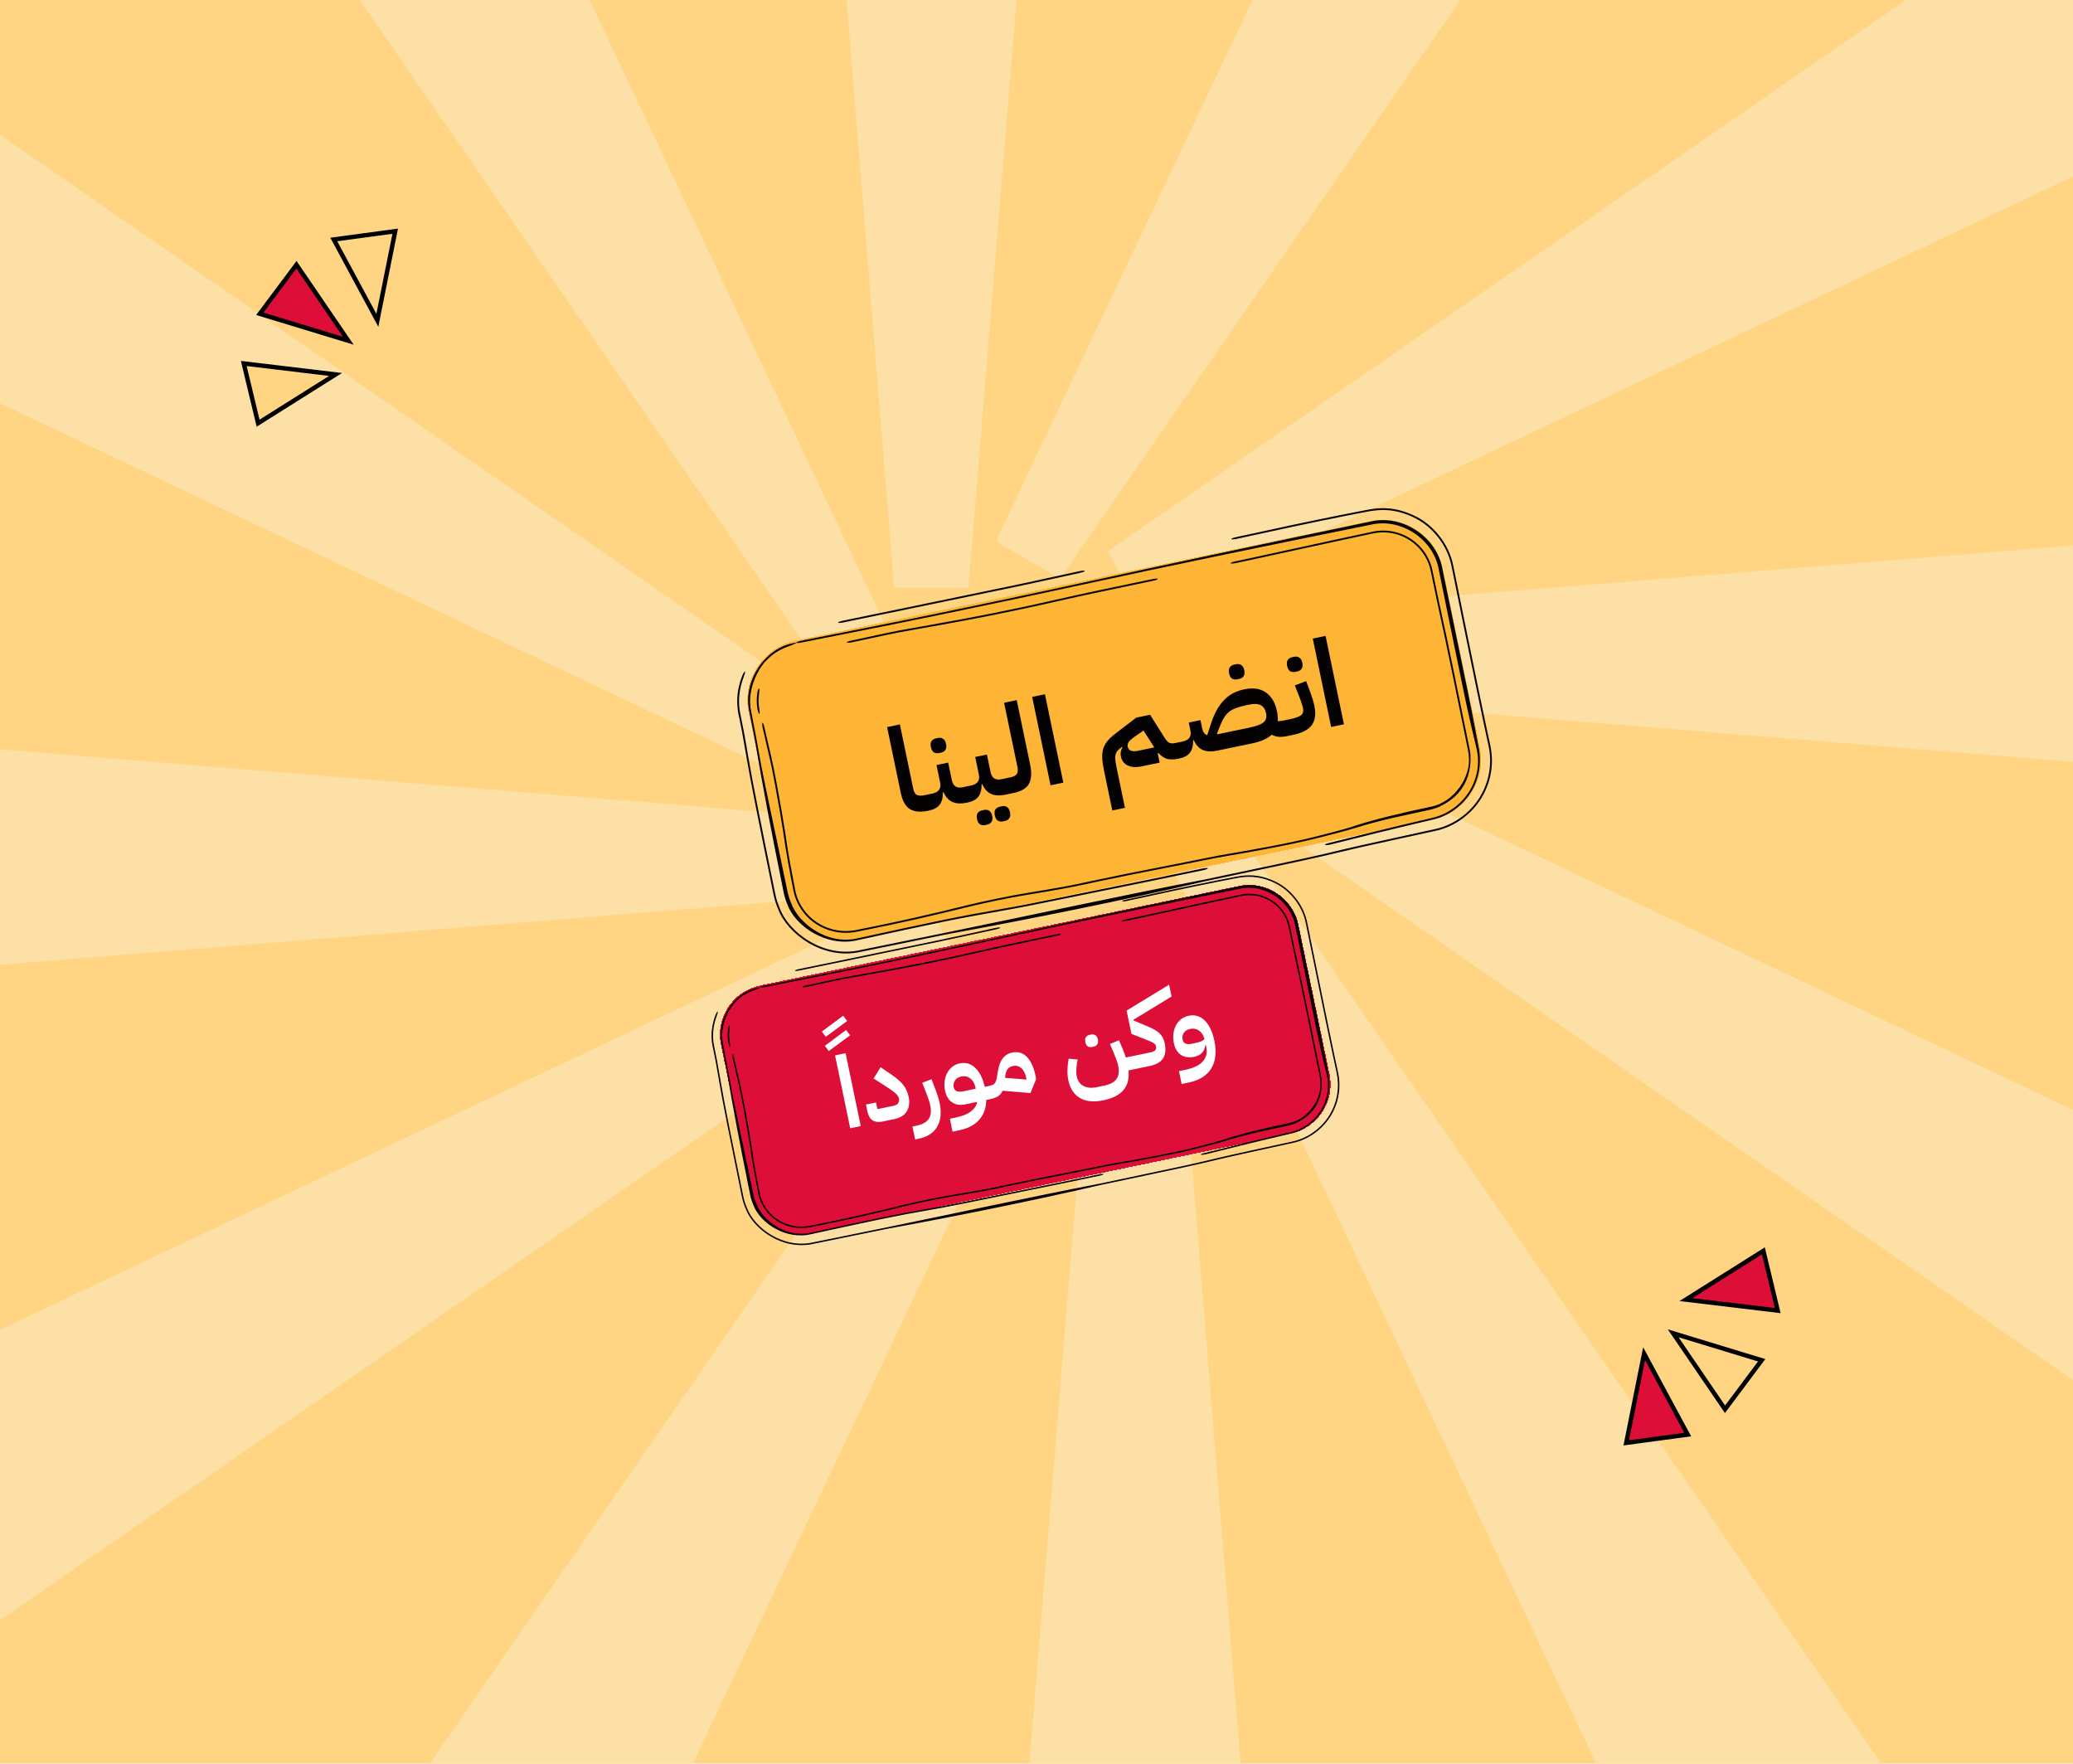 <svg width="328" height="279" viewBox="0 0 328 279" fill="none" xmlns="http://www.w3.org/2000/svg">
<g clip-path="url(#clip0_2293_17003)">
<rect width="328" height="279" fill="#FFD483"/>
<path d="M173.77 146H185.523L208 423.474L151 424L173.77 146Z" fill="#FDE0A5"/>
<path d="M185.414 137.099L195.593 131.222L353.796 360.283L304.695 389.238L185.414 137.099Z" fill="#FDE0A5"/>
<path d="M191.309 123.732L197.185 113.554L448.724 232.825L420.679 282.451L191.309 123.732Z" fill="#FDE0A5"/>
<path d="M190 109.23L190 97.477L467.474 75L468 132L190 109.23Z" fill="#FDE0A5"/>
<path d="M181.1 97.423L175.223 87.244L404.284 -70.959L433.239 -21.858L181.1 97.423Z" fill="#FDE0A5"/>
<path d="M167.732 91.529L157.554 85.653L276.825 -165.886L326.451 -137.841L167.732 91.529Z" fill="#FDE0A5"/>
<path d="M153.23 93L141.477 93L119 -184.474L176 -185L153.23 93Z" fill="#FDE0A5"/>
<path d="M141.423 101.738L131.245 107.615L-26.958 -121.447L22.143 -150.402L141.423 101.738Z" fill="#FDE0A5"/>
<path d="M135.529 115.105L129.653 125.283L-121.886 6.012L-93.841 -43.614L135.529 115.105Z" fill="#FDE0A5"/>
<path d="M137 129.77L137 141.523L-140.474 164L-141 107L137 129.77Z" fill="#FDE0A5"/>
<path d="M145.738 141.414L151.615 151.593L-77.446 309.796L-106.402 260.695L145.738 141.414Z" fill="#FDE0A5"/>
<path d="M159.106 147.308L169.284 153.184L50.013 404.723L0.387 376.678L159.106 147.308Z" fill="#FDE0A5"/>
<path d="M52.812 37.886L62.533 36.575L59.706 50.675L52.812 37.886Z" fill="#FFD483" stroke="black" stroke-width="0.7"/>
<path d="M41.11 49.641L46.907 41.887L55.108 53.904L41.11 49.641Z" fill="#DD0E38" stroke="black" stroke-width="0.7"/>
<path d="M40.836 66.949L38.569 57.5L53.092 59.238L40.836 66.949Z" fill="#FFD483" stroke="black" stroke-width="0.7"/>
<path d="M267.036 226.946L257.314 228.257L260.141 214.157L267.036 226.946Z" fill="#DD0E38" stroke="black" stroke-width="0.7"/>
<path d="M278.738 215.191L272.94 222.945L264.74 210.928L278.738 215.191Z" fill="#FFD483" stroke="black" stroke-width="0.7"/>
<path d="M279.011 197.883L281.278 207.332L266.755 205.594L279.011 197.883Z" fill="#DD0E38" stroke="black" stroke-width="0.7"/>
<g filter="url(#filter0_dddd_2293_17003)">
<path d="M104.62 155.868C103.725 151.565 106.488 147.352 110.791 146.457L186.603 130.695C190.906 129.8 195.12 132.563 196.014 136.866L200.925 160.486C201.82 164.789 199.057 169.002 194.754 169.897L118.941 185.659C114.639 186.554 110.425 183.791 109.531 179.488L104.62 155.868Z" fill="#DD0E38" shape-rendering="crispEdges"/>
<path d="M118.118 146.445C120.073 146.049 122.476 145.481 124.416 145.12C124.444 145.115 124.471 145.11 124.498 145.104C125.291 144.957 126.101 144.813 127.08 144.64C127.205 144.618 127.333 144.595 127.463 144.572C128.624 144.366 130.05 144.112 131.991 143.756C138.508 142.56 143.6 141.396 145.184 141.033C148.361 140.307 151.764 139.598 156.407 138.631C156.832 138.542 157.267 138.452 157.713 138.359C158.074 138.284 158.384 138.273 158.406 138.335C158.427 138.396 158.151 138.508 157.79 138.583C157.353 138.674 156.927 138.763 156.512 138.849C156.511 138.85 156.509 138.85 156.507 138.85C151.835 139.824 148.506 140.517 145.404 141.227C143.785 141.597 138.568 142.789 131.89 144.015C129.928 144.375 128.486 144.632 127.318 144.839C127.191 144.862 127.066 144.884 126.945 144.905C126.942 144.906 126.939 144.906 126.936 144.907C125.95 145.081 125.175 145.219 124.416 145.36C124.4 145.363 124.384 145.366 124.368 145.369C122.406 145.734 120.048 146.294 118.152 146.678C117.79 146.751 117.489 146.758 117.479 146.694C117.47 146.63 117.756 146.518 118.118 146.445ZM179.642 172.316C177.774 172.792 175.264 173.304 173.042 173.727C170.804 174.153 168.772 174.505 167.813 174.66C166.876 174.813 165.842 175.014 164.609 175.262C164.326 175.319 164.033 175.378 163.73 175.439C162.729 175.642 161.615 175.867 160.389 176.103C155.888 176.969 152.962 177.574 150.874 178.015C150.444 178.105 150.045 178.19 149.671 178.27C149.67 178.27 149.669 178.27 149.669 178.27C148.257 178.57 147.204 178.793 146.23 178.968C144.495 179.281 143.077 179.532 141.36 179.805C138.992 180.181 135.655 180.889 133.498 181.417C133.379 181.446 133.258 181.476 133.136 181.506C131.572 181.889 129.646 182.361 126.747 183.018C124.339 183.563 122.232 183.997 120.365 184.373C119.83 184.481 119.319 184.582 118.829 184.68C118.8 184.686 118.771 184.692 118.741 184.698C117.682 184.907 116.703 184.858 115.816 184.668C112.362 183.867 110.85 181.142 110.515 179.283C110.223 177.804 110.003 176.634 109.832 175.687C109.506 173.877 109.359 172.858 109.253 172.123C109.22 171.901 109.192 171.704 109.164 171.52C108.911 169.877 108.638 168.376 108.311 166.57C108.238 166.17 108.163 165.753 108.084 165.317C107.821 163.86 107.59 162.782 107.398 161.939C107.314 161.57 107.237 161.246 107.165 160.94C107.163 160.935 107.162 160.929 107.161 160.923C107.151 160.881 107.141 160.838 107.131 160.797C107.123 160.765 107.116 160.733 107.108 160.702C107.104 160.689 107.101 160.678 107.099 160.67C107.097 160.664 107.096 160.658 107.095 160.655C107.094 160.655 107.094 160.654 107.094 160.653C107.077 160.594 107.064 160.542 107.062 160.532C107.057 160.513 107.054 160.497 107.052 160.489C107.041 160.444 107.029 160.387 107.021 160.349C106.999 160.251 106.963 160.082 106.907 159.819C106.856 159.59 106.805 159.372 106.741 159.098C106.737 159.081 106.733 159.064 106.729 159.047C106.666 158.78 106.592 158.468 106.503 158.075C106.421 157.718 106.398 157.379 106.451 157.318C106.504 157.257 106.613 157.497 106.695 157.854C106.78 158.223 106.848 158.516 106.911 158.783C106.915 158.8 106.919 158.817 106.923 158.834C106.989 159.112 107.051 159.376 107.114 159.66C107.135 159.756 107.157 159.854 107.177 159.946C107.214 160.111 107.258 160.299 107.311 160.523C107.322 160.568 107.333 160.615 107.344 160.662C107.416 160.967 107.5 161.323 107.592 161.724C107.806 162.663 108.061 163.856 108.347 165.442C108.422 165.858 108.495 166.261 108.567 166.654C108.896 168.467 109.188 170.079 109.457 171.824C109.494 172.063 109.527 172.293 109.563 172.539C109.668 173.268 109.794 174.139 110.095 175.813C110.256 176.704 110.465 177.816 110.745 179.235C111.062 180.99 112.474 183.62 115.814 184.426C116.691 184.624 117.676 184.67 118.694 184.467C118.75 184.456 118.807 184.445 118.865 184.433C119.345 184.337 119.838 184.239 120.34 184.138C122.178 183.768 124.219 183.347 126.544 182.821C129.377 182.179 131.251 181.72 132.808 181.339C132.862 181.325 132.915 181.312 132.969 181.299C133.036 181.282 133.102 181.266 133.168 181.25C135.467 180.687 139.017 179.932 141.633 179.516C143.275 179.256 144.632 179.015 146.357 178.705C147.206 178.552 148.107 178.361 149.49 178.067C149.878 177.985 150.305 177.895 150.779 177.795C152.904 177.346 155.875 176.731 160.427 175.856C161.613 175.627 162.679 175.412 163.675 175.21C163.984 175.148 164.287 175.087 164.585 175.027C165.823 174.778 166.977 174.552 168.06 174.376C168.951 174.231 170.918 173.891 173.094 173.477C175.287 173.06 177.607 172.583 179.249 172.165C179.42 172.121 179.592 172.077 179.764 172.034C181.245 171.657 182.755 171.273 183.959 170.905C186.621 169.987 190.436 169.079 194.409 168.236C197.689 167.649 199.859 164.104 199.443 161.42C199.436 161.35 199.428 161.28 199.418 161.21C199.4 161.076 199.378 160.945 199.352 160.813C197.873 153.471 196.762 148.156 196.377 146.319C196.359 146.231 196.342 146.151 196.327 146.08C196.314 146.016 196.302 145.958 196.291 145.907C196.131 145.141 195.982 144.466 195.826 143.758C195.818 143.719 195.809 143.68 195.801 143.642C195.636 142.894 195.463 142.108 195.271 141.178C194.974 139.746 194.698 138.424 194.44 137.194C194.145 135.792 193.428 134.68 192.579 133.888C192.311 133.637 192.028 133.417 191.737 133.225C191.737 133.224 191.736 133.224 191.735 133.223C190.451 132.382 189.057 132.101 187.786 132.191C187.489 132.212 187.209 132.253 186.939 132.309C184.621 132.795 182.97 133.151 181.649 133.44C181.175 133.544 180.738 133.64 180.326 133.731C179.434 133.927 178.655 134.098 177.851 134.269C176.338 134.59 174.948 134.895 173.578 135.196C173.456 135.223 173.334 135.25 173.212 135.276C171.728 135.602 170.257 135.924 168.699 136.248C168.338 136.324 168.027 136.334 168.006 136.272C167.986 136.21 168.263 136.099 168.624 136.024C170.137 135.709 171.572 135.395 173.056 135.069C173.178 135.042 173.301 135.015 173.424 134.988C174.791 134.688 176.206 134.377 177.747 134.05C178.523 133.886 179.259 133.724 180.133 133.532C180.55 133.44 180.999 133.341 181.499 133.232C182.846 132.937 184.53 132.573 186.891 132.079C187.164 132.022 187.448 131.98 187.747 131.958C189.05 131.862 190.48 132.137 191.817 132.996C192.123 133.194 192.421 133.422 192.704 133.683C193.599 134.506 194.36 135.672 194.67 137.146C194.927 138.371 195.202 139.686 195.497 141.11C195.679 141.989 195.842 142.734 196.007 143.479C196.016 143.521 196.025 143.562 196.034 143.604C196.189 144.306 196.346 145.019 196.515 145.828C196.538 145.936 196.566 146.074 196.601 146.24C196.985 148.079 198.1 153.407 199.582 160.765C199.611 160.908 199.634 161.049 199.654 161.195C199.656 161.215 199.659 161.235 199.661 161.254C199.975 165.7 197.177 167.457 195.692 168.178C195.274 168.369 194.868 168.5 194.482 168.589C193.493 168.813 192.672 168.991 191.958 169.143C191.758 169.186 191.569 169.226 191.388 169.265C190.609 169.43 189.994 169.561 189.381 169.705C187.528 170.141 186.209 170.497 184.623 170.981C183.278 171.391 181.615 171.814 180.158 172.185C180.156 172.185 180.154 172.186 180.151 172.186C179.979 172.23 179.808 172.273 179.642 172.316ZM105.756 153.301C105.802 152.992 105.914 152.761 105.976 152.779C106.038 152.797 106.03 153.048 105.987 153.345C105.883 154.053 105.898 154.779 106.031 155.488C106.037 155.516 106.042 155.544 106.046 155.571C106.101 155.886 106.102 156.134 106.044 156.143C105.986 156.151 105.891 155.925 105.819 155.619C105.812 155.587 105.805 155.555 105.799 155.521C105.662 154.788 105.647 154.035 105.756 153.301ZM181.388 173.147C181.038 173.233 180.678 173.266 180.585 173.221C180.493 173.175 180.702 173.068 181.051 172.982C181.236 172.936 181.54 172.86 181.949 172.758C184.037 172.235 188.872 171.025 194.705 169.663C197.038 169.146 199.21 167.378 200.142 164.994C200.415 164.309 200.563 163.66 200.632 163.039C200.724 162.199 200.665 161.401 200.469 160.581C200.014 158.689 199.485 156.522 198.736 152.898C197.64 147.592 196.559 142.285 195.483 136.977C194.796 133.087 190.588 130.278 186.7 131.161C173.85 133.763 161.008 136.382 148.208 139.164C141.809 140.555 135.421 141.892 129.004 143.222C123.656 144.331 113.83 146.251 111.521 146.718C111.159 146.792 110.858 146.799 110.849 146.734C110.839 146.67 111.125 146.559 111.487 146.486C113.779 146.021 123.573 144.108 128.901 143.004C135.305 141.676 141.68 140.342 148.066 138.954C160.889 136.167 173.748 133.447 186.617 130.759C190.711 129.799 195.199 132.741 195.952 136.879C197.055 142.194 198.153 147.508 199.251 152.822C200.005 156.469 200.392 158.621 200.763 160.52C200.919 161.332 200.957 162.116 200.879 162.948C200.816 163.593 200.674 164.267 200.4 164.983C199.458 167.494 197.186 169.36 194.754 169.896C189.096 171.219 184.41 172.392 182.323 172.914C181.901 173.02 181.584 173.099 181.388 173.147ZM164.551 176.548C160.518 177.404 154.772 178.567 149.751 179.582C147.303 180.077 145.026 180.537 143.205 180.911C140.383 181.489 138.596 181.803 136.824 182.114C136.805 182.118 136.786 182.121 136.767 182.124C134.996 182.435 133.224 182.748 130.357 183.335C127.468 183.927 123.479 184.795 119.456 185.671C119.453 185.672 119.45 185.672 119.447 185.673C119.286 185.708 119.126 185.743 118.966 185.778C114.963 186.779 110.865 184.068 109.79 181.266C109.538 180.703 109.357 180.125 109.24 179.548C107.361 170.297 106.304 164.476 105.795 161.44C105.491 159.629 105.124 157.751 104.735 155.844C103.764 151.831 106.777 147.32 110.664 146.761C111.286 146.706 110.284 147.017 109.26 147.442C109.223 147.458 109.186 147.473 109.149 147.49C108.798 147.646 108.497 147.801 108.101 148.064C107.532 148.455 107.159 148.814 106.842 149.158C106.334 149.582 104.226 152.54 104.973 155.795C105.424 158.094 105.856 160.356 106.074 161.652C106.557 164.532 107.833 170.168 109.747 179.443C109.86 179.993 110.034 180.543 110.276 181.079C111.252 183.624 114.934 186.483 118.918 185.546C119.05 185.518 119.182 185.489 119.314 185.461C119.325 185.458 119.336 185.456 119.347 185.453C123.34 184.584 127.368 183.707 130.306 183.105C133.275 182.497 135.128 182.171 136.923 181.855C136.94 181.852 136.958 181.849 136.975 181.846C138.731 181.538 140.435 181.238 143.153 180.681C145.015 180.3 147.318 179.834 149.782 179.336C154.781 178.325 160.447 177.179 164.446 176.33C164.806 176.253 165.123 176.24 165.152 176.3C165.181 176.36 164.912 176.471 164.551 176.548ZM164.766 177.999C153.475 180.612 142.053 182.912 130.811 184.968C127.89 185.567 123.812 186.396 119.74 187.224C119.694 187.233 119.647 187.243 119.601 187.252C119.496 187.273 119.391 187.295 119.286 187.316C114.367 188.432 109.733 184.966 108.533 181.751C108.256 181.117 108.054 180.468 107.922 179.822C106.023 170.536 104.854 164.698 104.344 161.655C103.841 158.654 103.669 157.827 103.415 156.602C103.409 156.568 103.402 156.535 103.395 156.501C103.394 156.499 103.394 156.497 103.393 156.495C103.381 156.453 103.372 156.419 103.368 156.401C103.359 156.364 103.352 156.334 103.349 156.323C103.343 156.297 103.339 156.275 103.337 156.267C103.33 156.235 103.323 156.199 103.318 156.175C103.316 156.165 103.313 156.153 103.311 156.14C103.247 155.85 103.135 155.09 103.135 154.474C103.131 153.813 103.188 153.343 103.274 152.856C103.283 152.806 103.293 152.757 103.302 152.708C103.391 152.271 103.507 151.798 103.754 151.148C103.907 150.751 104.089 150.505 104.126 150.578C104.163 150.652 104.052 151.012 103.913 151.4C103.673 152.072 103.567 152.566 103.491 152.996C103.483 153.044 103.475 153.092 103.468 153.14C103.4 153.597 103.363 154.003 103.373 154.574C103.391 155.176 103.462 155.661 103.55 156.09C103.579 156.232 103.607 156.367 103.635 156.499C103.897 157.767 104.095 158.723 104.622 161.866C105.107 164.755 106.243 170.441 108.152 179.775C108.28 180.403 108.477 181.035 108.746 181.652C109.917 184.795 114.445 188.175 119.238 187.086C119.344 187.064 119.45 187.043 119.556 187.021C119.604 187.012 119.651 187.002 119.698 186.992C123.773 186.164 127.845 185.336 130.76 184.739C142.12 182.412 153.215 179.985 164.66 177.781C166.757 177.335 168.675 176.933 170.453 176.56C175.683 175.462 179.696 174.62 183.495 173.684C184.328 173.479 186.522 172.996 189.694 172.303C190.624 172.099 191.644 171.877 192.746 171.637C193.467 171.479 194.223 171.314 195.013 171.142C197.523 170.627 200.153 168.819 201.436 165.958C201.802 165.147 202.016 164.373 202.135 163.625C202.312 162.484 202.28 161.398 202.037 160.255C201.643 158.445 201.193 156.33 200.49 152.925C199.582 148.528 198.279 142.121 197.169 136.626C196.572 133.554 194.383 131.302 192.413 130.315C189.681 128.95 187.633 129.221 186.343 129.443C186.186 129.473 186.038 129.502 185.896 129.529C185.571 129.592 185.284 129.647 185.021 129.697C184.335 129.829 183.802 129.931 183.104 130.071C178.079 131.075 174.573 131.832 168.831 133.084C168.471 133.163 168.147 133.179 168.106 133.122C168.066 133.064 168.325 132.953 168.685 132.875C174.435 131.62 177.995 130.852 183.088 129.834C183.817 129.689 184.388 129.579 185.086 129.445C185.345 129.395 185.622 129.342 185.931 129.283C186.047 129.26 186.168 129.237 186.295 129.212C187.602 128.99 189.706 128.692 192.553 130.123C194.561 131.138 196.789 133.442 197.399 136.578C198.508 142.068 199.81 148.473 200.717 152.861C201.426 156.294 201.873 158.394 202.268 160.207C202.505 161.322 202.547 162.391 202.389 163.521C202.279 164.292 202.071 165.094 201.703 165.938C200.407 168.939 197.667 170.84 195.061 171.373C194.304 171.538 193.579 171.696 192.887 171.847C191.787 172.087 190.769 172.309 189.843 172.512C186.607 173.219 184.546 173.674 183.832 173.85C179.9 174.818 175.712 175.697 170.433 176.804C168.676 177.173 166.796 177.567 164.766 177.999ZM148.084 137.344C148.445 137.266 148.768 137.25 148.806 137.308C148.845 137.366 148.585 137.477 148.225 137.555C146.323 137.968 144.956 138.267 143.888 138.501C141.91 138.934 140.955 139.143 139.52 139.439C135.816 140.205 132.24 140.946 129.022 141.613C123.675 142.721 119.316 143.625 117.008 144.092C116.646 144.165 116.344 144.173 116.335 144.108C116.325 144.044 116.611 143.932 116.973 143.859C119.265 143.395 123.591 142.499 128.919 141.394C132.14 140.727 135.728 139.983 139.455 139.212C140.847 138.925 141.749 138.728 143.682 138.305C144.75 138.071 146.132 137.768 148.084 137.344Z" fill="#050301"/>
<path d="M125.064 154.336L121.681 156.828L121.069 155.996L124.433 153.492L125.064 154.336ZM124.594 152.077L121.211 154.569L120.599 153.737L123.964 151.233L124.594 152.077ZM122.678 157.512L124.346 157.165L126.743 168.696L125.076 169.042L122.678 157.512ZM130.176 167.982C129.553 168.112 129.037 168.051 128.627 167.8C128.215 167.539 127.938 167.066 127.795 166.38L127.568 165.289L129.158 164.959L129.378 166.018L131.809 165.513C132.245 165.422 132.529 165.277 132.661 165.076C132.803 164.873 132.844 164.626 132.783 164.335C132.725 164.055 132.536 163.774 132.218 163.494C131.897 163.203 131.382 162.833 130.671 162.385L128.776 161.169L129.883 159.379L131.53 160.499C131.972 160.798 132.352 161.087 132.67 161.368C132.986 161.638 133.255 161.913 133.475 162.192C133.696 162.471 133.871 162.765 134 163.074C134.138 163.371 134.243 163.696 134.317 164.049C134.509 164.973 134.41 165.747 134.019 166.37C133.639 166.991 132.991 167.397 132.077 167.587L130.176 167.982ZM134.924 168.767L135.532 168.64C136.529 168.433 137.193 168.056 137.524 167.511C137.857 166.976 137.929 166.278 137.739 165.418C137.685 165.158 137.614 164.891 137.524 164.617C137.432 164.333 137.329 164.046 137.215 163.755L136.476 161.844L137.936 161.281L138.454 162.603C138.641 163.085 138.8 163.534 138.93 163.951C139.06 164.369 139.158 164.738 139.225 165.06C139.37 165.756 139.419 166.407 139.371 167.013C139.326 167.629 139.17 168.182 138.903 168.671C138.649 169.168 138.276 169.587 137.783 169.928C137.303 170.277 136.699 170.527 135.972 170.678L135.349 170.808L134.924 168.767ZM140.846 167.535L141.797 167.338C142.846 167.12 143.641 166.797 144.18 166.371C144.731 165.942 145.06 165.44 145.168 164.865L143.314 165.251C142.472 165.426 141.768 165.323 141.201 164.942C140.634 164.561 140.262 163.945 140.085 163.093C139.977 162.574 139.955 162.075 140.018 161.596C140.081 161.117 140.213 160.683 140.414 160.294C140.625 159.903 140.898 159.576 141.233 159.311C141.579 159.044 141.97 158.865 142.406 158.775C143.331 158.582 144.143 158.814 144.843 159.471C145.541 160.117 146.048 161.122 146.364 162.487L147.127 162.328L147.464 163.949L147.131 164.457L146.601 164.567C146.58 165.818 146.215 166.853 145.507 167.672C144.802 168.501 143.743 169.063 142.33 169.356L141.271 169.577L140.846 167.535ZM141.448 162.534C141.517 162.866 141.681 163.081 141.94 163.179C142.209 163.275 142.562 163.277 142.998 163.187L144.93 162.785L144.895 162.614C144.759 161.959 144.485 161.474 144.072 161.159C143.66 160.844 143.189 160.741 142.659 160.851C142.223 160.942 141.891 161.146 141.665 161.464C141.438 161.782 141.366 162.139 141.448 162.534ZM149.181 163.104C149.011 163.486 148.768 163.781 148.454 163.987C148.137 164.183 147.698 164.339 147.137 164.456L146.8 162.835L147.133 162.327C147.528 162.245 147.799 162.113 147.945 161.931C148.091 161.748 148.195 161.467 148.257 161.086L148.466 159.904C148.524 159.556 148.607 159.225 148.715 158.91C148.823 158.595 148.965 158.316 149.142 158.073C149.317 157.82 149.533 157.607 149.79 157.434C150.047 157.262 150.357 157.138 150.72 157.062C151.624 156.874 152.393 157.105 153.026 157.753C153.659 158.402 154.113 159.386 154.387 160.705L154.501 161.25L153.597 163.47L149.181 163.104ZM149.568 161.057L152.975 161.34L152.907 161.013C152.765 160.327 152.504 159.829 152.125 159.517C151.754 159.193 151.319 159.083 150.821 159.187C150.457 159.263 150.182 159.423 149.994 159.668C149.807 159.913 149.684 160.236 149.627 160.638L149.568 161.057ZM165.136 164.615C163.609 164.932 162.37 164.811 161.419 164.25C160.468 163.689 159.855 162.749 159.581 161.43C159.483 160.962 159.438 160.43 159.444 159.833C159.46 159.233 159.525 158.634 159.639 158.036L161.063 158.163C160.957 158.64 160.889 159.12 160.859 159.603C160.827 160.076 160.847 160.484 160.918 160.826C161.067 161.543 161.422 162.049 161.982 162.345C162.554 162.648 163.261 162.713 164.102 162.538L165.255 162.298C166.211 162.099 166.864 161.747 167.214 161.241C167.574 160.732 167.662 160.036 167.479 159.153C167.423 158.883 167.33 158.567 167.2 158.204C167.07 157.84 166.921 157.46 166.751 157.061L166.164 155.721L167.598 155.114L168.167 156.442C168.271 156.681 168.364 156.921 168.447 157.164C168.538 157.394 168.618 157.622 168.686 157.846L170.12 157.548L170.457 159.168L170.123 159.676L169.111 159.887C169.231 161.195 168.964 162.231 168.31 162.996C167.669 163.768 166.611 164.308 165.136 164.615ZM163.333 156.179C163.084 156.231 162.861 156.201 162.664 156.091C162.476 155.967 162.348 155.739 162.278 155.407C162.207 155.064 162.234 154.804 162.36 154.626C162.494 154.436 162.685 154.314 162.935 154.263L163.2 154.208C163.449 154.156 163.668 154.191 163.856 154.315C164.052 154.426 164.186 154.653 164.257 154.995C164.326 155.328 164.294 155.589 164.16 155.78C164.035 155.957 163.847 156.072 163.598 156.124L163.333 156.179ZM169.792 158.055L170.126 157.547L172.494 157.054C172.889 156.972 173.164 156.861 173.319 156.72C173.472 156.569 173.521 156.364 173.467 156.104C173.426 155.907 173.328 155.748 173.173 155.629C173.029 155.507 172.767 155.372 172.39 155.223L169.572 154.102L168.807 150.424L175.531 146.328L175.92 148.198L169.861 151.896L169.877 151.974L171.891 152.823C172.375 153.015 172.788 153.205 173.131 153.394C173.472 153.573 173.757 153.773 173.988 153.996C174.216 154.209 174.395 154.443 174.524 154.698C174.663 154.951 174.766 155.238 174.833 155.56C175.043 156.568 174.96 157.37 174.586 157.968C174.212 158.566 173.505 158.973 172.467 159.189L170.129 159.675L169.792 158.055ZM177.092 159.999L178.121 159.786C179.451 159.509 180.375 159.057 180.895 158.429C181.417 157.811 181.592 157.092 181.421 156.271L181.34 155.881L181.247 155.901C181.201 156.409 181.026 156.819 180.723 157.131C180.427 157.431 180.025 157.634 179.516 157.74C178.675 157.915 177.971 157.812 177.404 157.431C176.837 157.051 176.464 156.429 176.285 155.567C176.177 155.048 176.154 154.548 176.217 154.069C176.28 153.59 176.412 153.156 176.613 152.768C176.824 152.377 177.098 152.049 177.433 151.785C177.778 151.518 178.174 151.338 178.621 151.245C179.597 151.042 180.445 151.288 181.164 151.984C181.883 152.68 182.393 153.75 182.693 155.194C182.874 156.066 182.926 156.863 182.848 157.584C182.773 158.314 182.567 158.964 182.23 159.533C181.893 160.101 181.423 160.578 180.82 160.964C180.228 161.347 179.506 161.627 178.654 161.804L177.517 162.041L177.092 159.999ZM179.525 155.592C179.951 155.504 180.289 155.412 180.54 155.316C180.8 155.208 180.995 155.081 181.127 154.934C180.981 154.336 180.699 153.891 180.281 153.598C179.862 153.306 179.393 153.214 178.874 153.322C178.427 153.415 178.091 153.62 177.864 153.938C177.648 154.254 177.581 154.609 177.663 155.004C177.732 155.337 177.896 155.552 178.155 155.65C178.414 155.748 178.761 155.751 179.198 155.66L179.525 155.592Z" fill="white"/>
</g>
<g filter="url(#filter1_dddd_2293_17003)">
<path d="M106.988 101.284C105.903 96.066 109.253 90.957 114.471 89.872L205.408 70.965C210.626 69.88 215.735 73.231 216.82 78.448L222.713 106.792C223.798 112.01 220.447 117.12 215.229 118.205L124.293 137.111C119.075 138.196 113.966 134.846 112.881 129.628L106.988 101.284Z" fill="#FEB434" shape-rendering="crispEdges"/>
<path d="M123.283 89.872C125.633 89.396 128.522 88.712 130.855 88.278C130.888 88.272 130.92 88.266 130.953 88.26C131.907 88.083 132.88 87.911 134.057 87.702C134.207 87.676 134.361 87.649 134.518 87.621C135.914 87.374 137.628 87.069 139.961 86.641C147.796 85.205 153.918 83.804 155.823 83.368C159.642 82.494 163.732 81.642 169.314 80.479C169.825 80.373 170.348 80.264 170.884 80.153C171.319 80.062 171.691 80.049 171.717 80.124C171.743 80.199 171.412 80.334 170.977 80.424C170.452 80.534 169.94 80.64 169.442 80.744C169.439 80.745 169.437 80.745 169.435 80.746C163.818 81.916 159.816 82.749 156.087 83.603C154.141 84.048 147.869 85.483 139.84 86.955C137.482 87.387 135.749 87.696 134.345 87.944C134.191 87.972 134.041 87.998 133.895 88.024C133.892 88.024 133.888 88.025 133.885 88.026C132.7 88.235 131.768 88.4 130.855 88.57C130.836 88.573 130.816 88.577 130.797 88.581C128.438 89.02 125.604 89.693 123.325 90.154C122.89 90.242 122.527 90.25 122.516 90.172C122.504 90.094 122.848 89.96 123.283 89.872ZM197.061 121.105C194.815 121.679 191.798 122.294 189.126 122.803C186.436 123.314 183.992 123.736 182.84 123.923C181.713 124.106 180.469 124.347 178.988 124.645C178.648 124.714 178.295 124.785 177.931 124.858C176.727 125.102 175.388 125.373 173.914 125.656C168.503 126.697 164.985 127.424 162.475 127.954C161.958 128.063 161.478 128.165 161.029 128.26C161.028 128.26 161.027 128.261 161.026 128.261C159.33 128.621 158.064 128.89 156.892 129.1C154.806 129.475 153.102 129.777 151.037 130.104C148.19 130.555 144.178 131.406 141.585 132.042C141.443 132.077 141.297 132.113 141.15 132.149C139.27 132.611 136.955 133.179 133.47 133.968C130.575 134.624 128.042 135.146 125.798 135.598C125.191 135.72 124.61 135.836 124.051 135.947C124.021 135.953 123.992 135.959 123.963 135.964C122.65 136.209 121.442 136.129 120.355 135.875C116.264 134.851 114.478 131.61 114.074 129.38C113.715 127.564 113.446 126.134 113.238 124.98C112.846 122.803 112.67 121.578 112.543 120.694C112.505 120.427 112.471 120.191 112.437 119.97C112.133 117.994 111.806 116.189 111.413 114.019C111.326 113.537 111.235 113.036 111.141 112.512C110.825 110.761 110.547 109.464 110.316 108.45C110.215 108.007 110.123 107.617 110.036 107.25C110.034 107.243 110.032 107.237 110.031 107.23C110.019 107.179 110.007 107.128 109.995 107.077C109.986 107.039 109.976 107.001 109.967 106.963C109.963 106.949 109.959 106.935 109.956 106.925C109.954 106.917 109.952 106.911 109.951 106.907C109.951 106.907 109.951 106.906 109.95 106.905C109.93 106.834 109.915 106.772 109.912 106.759C109.906 106.737 109.902 106.717 109.899 106.707C109.887 106.654 109.872 106.585 109.862 106.54C109.837 106.422 109.793 106.218 109.726 105.902C109.665 105.627 109.603 105.365 109.525 105.036C109.521 105.015 109.516 104.994 109.511 104.974C109.435 104.653 109.347 104.278 109.239 103.806C109.141 103.377 109.113 102.969 109.178 102.895C109.242 102.822 109.374 103.11 109.473 103.539C109.574 103.984 109.657 104.335 109.733 104.656C109.738 104.676 109.742 104.697 109.747 104.717C109.826 105.052 109.901 105.369 109.977 105.711C110.002 105.826 110.028 105.944 110.052 106.054C110.097 106.253 110.15 106.479 110.214 106.748C110.227 106.803 110.24 106.859 110.254 106.916C110.341 107.282 110.442 107.709 110.552 108.192C110.81 109.321 111.116 110.755 111.46 112.662C111.55 113.161 111.637 113.646 111.723 114.119C112.118 116.298 112.47 118.237 112.792 120.334C112.836 120.622 112.876 120.899 112.918 121.195C113.045 122.071 113.195 123.118 113.557 125.13C113.753 126.217 114.009 127.579 114.353 129.322C114.736 131.427 116.403 134.555 120.358 135.582C121.458 135.851 122.703 135.924 123.993 135.668C123.993 135.668 123.993 135.668 123.993 135.668C124.571 135.553 125.163 135.434 125.767 135.313C127.977 134.868 130.43 134.362 133.225 133.729C136.632 132.958 138.884 132.405 140.755 131.945C140.82 131.929 140.885 131.913 140.949 131.898C141.03 131.878 141.109 131.858 141.188 131.839C143.952 131.161 148.22 130.253 151.365 129.755C153.339 129.442 154.97 129.153 157.045 128.781C158.065 128.598 159.148 128.368 160.81 128.015C161.277 127.916 161.79 127.807 162.36 127.687C164.915 127.148 168.487 126.409 173.959 125.356C175.386 125.082 176.667 124.823 177.864 124.581C178.236 124.506 178.601 124.432 178.958 124.36C180.447 124.061 181.834 123.79 183.137 123.578C184.207 123.405 186.572 122.997 189.189 122.5C191.824 121.998 194.614 121.425 196.587 120.921C196.793 120.869 197 120.816 197.206 120.764C198.987 120.31 200.803 119.847 202.25 119.405C205.449 118.297 210.035 117.205 214.811 116.191C218.752 115.485 221.382 111.254 220.926 108.022C220.919 107.938 220.91 107.854 220.9 107.77C220.876 107.573 220.845 107.382 220.806 107.189C219.042 98.429 217.716 92.091 217.257 89.892C217.235 89.787 217.214 89.691 217.196 89.605C217.18 89.528 217.166 89.458 217.153 89.397C216.961 88.477 216.782 87.665 216.594 86.813C216.584 86.767 216.573 86.721 216.563 86.674C216.365 85.775 216.157 84.831 215.926 83.712C215.563 81.961 215.226 80.347 214.911 78.846C214.561 77.186 213.724 75.862 212.729 74.909C212.41 74.603 212.074 74.332 211.728 74.097C211.727 74.096 211.726 74.096 211.725 74.095C210.197 73.061 208.528 72.692 206.998 72.769C206.582 72.79 206.188 72.845 205.815 72.923C203.135 73.484 201.209 73.901 199.661 74.24C199.09 74.364 198.565 74.48 198.069 74.589C196.998 74.825 196.061 75.031 195.094 75.236C193.275 75.622 191.604 75.99 189.958 76.351C189.811 76.384 189.664 76.416 189.518 76.448C187.733 76.84 185.965 77.227 184.092 77.617C183.658 77.707 183.284 77.719 183.259 77.644C183.234 77.569 183.567 77.435 184.001 77.344C185.821 76.966 187.545 76.588 189.329 76.196C189.476 76.164 189.624 76.131 189.772 76.099C191.415 75.738 193.117 75.364 194.969 74.971C195.902 74.774 196.786 74.579 197.837 74.348C198.338 74.237 198.878 74.118 199.479 73.987C201.06 73.641 203.025 73.216 205.757 72.644C206.136 72.564 206.536 72.509 206.957 72.486C208.525 72.403 210.237 72.764 211.83 73.821C212.193 74.064 212.547 74.343 212.884 74.662C213.934 75.653 214.823 77.042 215.19 78.787C215.504 80.282 215.84 81.889 216.2 83.63C216.419 84.687 216.615 85.582 216.813 86.478C216.824 86.528 216.835 86.578 216.846 86.628C217.032 87.472 217.222 88.329 217.424 89.301C217.451 89.431 217.486 89.597 217.528 89.796C217.988 91.997 219.317 98.351 221.085 107.131C221.127 107.338 221.16 107.544 221.185 107.755C221.188 107.779 221.191 107.803 221.193 107.827C221.504 113.171 218.144 115.259 216.355 116.125C215.852 116.355 215.363 116.512 214.9 116.619C213.711 116.889 212.724 117.102 211.865 117.285C211.625 117.337 211.397 117.385 211.181 117.431C210.244 117.63 209.504 117.788 208.768 117.961C206.54 118.485 204.954 118.915 203.048 119.498C201.432 119.992 199.432 120.501 197.681 120.947C197.678 120.948 197.676 120.949 197.673 120.949C197.465 121.002 197.26 121.054 197.061 121.105ZM108.378 98.086C108.437 97.715 108.575 97.438 108.65 97.461C108.726 97.484 108.714 97.786 108.658 98.142C108.523 98.991 108.531 99.865 108.68 100.718C108.693 100.79 108.703 100.86 108.711 100.926C108.756 101.24 108.749 101.473 108.687 101.483C108.625 101.492 108.529 101.282 108.448 100.98C108.428 100.91 108.411 100.834 108.397 100.755C108.244 99.871 108.237 98.966 108.378 98.086ZM199.162 122.117C198.742 122.221 198.309 122.26 198.197 122.204C198.085 122.149 198.336 122.02 198.757 121.916C198.979 121.861 199.345 121.77 199.836 121.646C202.346 121.017 208.158 119.56 215.171 117.922C217.975 117.299 220.589 115.187 221.734 112.33C222.069 111.51 222.254 110.732 222.346 109.985C222.471 108.937 222.403 107.94 222.156 106.908C221.615 104.664 220.985 102.075 220.102 97.8C218.779 91.396 217.475 84.989 216.176 78.582C215.344 73.866 210.24 70.458 205.525 71.529C190.144 74.643 174.775 77.778 159.455 81.109C151.762 82.782 144.082 84.389 136.368 85.988C129.939 87.321 118.126 89.628 115.35 90.189C114.915 90.278 114.553 90.286 114.541 90.208C114.53 90.13 114.873 89.995 115.308 89.907C118.064 89.349 129.838 87.05 136.243 85.723C143.942 84.127 151.607 82.523 159.284 80.853C174.631 77.517 190.021 74.26 205.424 71.043C210.389 69.879 215.831 73.446 216.745 78.464C218.076 84.879 219.402 91.294 220.727 97.707C221.616 102.009 222.08 104.581 222.518 106.833C222.714 107.857 222.754 108.838 222.645 109.88C222.562 110.654 222.383 111.463 222.046 112.321C220.888 115.329 218.153 117.558 215.229 118.204C208.427 119.796 202.794 121.208 200.286 121.836C199.778 121.964 199.398 122.059 199.162 122.117ZM178.921 126.204C174.072 127.234 167.164 128.631 161.128 129.851C158.185 130.447 155.448 131 153.258 131.448C149.865 132.143 147.717 132.52 145.586 132.894C145.564 132.898 145.541 132.902 145.518 132.906C143.389 133.28 141.258 133.655 137.812 134.36C134.338 135.072 129.544 136.116 124.707 137.169C124.703 137.17 124.7 137.171 124.696 137.172C124.571 137.199 124.447 137.226 124.323 137.253C119.439 138.476 114.428 135.128 113.154 131.692C112.87 131.039 112.664 130.369 112.528 129.701C110.259 118.534 108.986 111.513 108.374 107.854C108.016 105.718 107.585 103.503 107.127 101.255C105.95 96.391 109.603 90.914 114.32 90.24C115.067 90.174 113.864 90.55 112.631 91.058C112.587 91.077 112.542 91.096 112.498 91.115C112.075 91.302 111.713 91.487 111.235 91.802C110.55 92.269 110.1 92.698 109.716 93.11C109.093 93.618 106.502 97.239 107.414 101.195C107.948 103.915 108.455 106.574 108.711 108.109C109.292 111.578 110.833 118.377 113.142 129.573C113.274 130.21 113.473 130.849 113.746 131.471C114.9 134.591 119.4 138.126 124.264 136.973C124.355 136.953 124.445 136.934 124.536 136.914C124.549 136.911 124.562 136.908 124.575 136.905C129.376 135.86 134.218 134.805 137.75 134.082C141.32 133.351 143.548 132.959 145.705 132.581C145.726 132.577 145.747 132.573 145.768 132.57C147.879 132.199 149.928 131.84 153.196 131.17C155.434 130.712 158.202 130.152 161.165 129.553C167.175 128.338 173.986 126.961 178.793 125.939C179.227 125.847 179.608 125.832 179.643 125.905C179.678 125.978 179.354 126.112 178.921 126.204ZM179.182 127.963C165.609 131.108 151.877 133.872 138.362 136.342C134.85 137.061 129.947 138.058 125.051 139.053C124.996 139.064 124.941 139.075 124.885 139.086C124.827 139.098 124.769 139.11 124.711 139.122C118.706 140.489 113.043 136.206 111.625 132.266C111.312 131.531 111.083 130.78 110.929 130.033C108.638 118.825 107.228 111.782 106.615 108.115C106.011 104.507 105.805 103.513 105.5 102.04C105.491 102 105.483 101.96 105.475 101.92C105.474 101.917 105.473 101.914 105.472 101.912C105.458 101.862 105.448 101.82 105.442 101.798C105.431 101.754 105.423 101.718 105.42 101.705C105.413 101.673 105.407 101.647 105.405 101.638C105.403 101.63 105.402 101.622 105.4 101.614C105.392 101.577 105.385 101.539 105.38 101.513C105.314 101.208 105.174 100.236 105.185 99.459C105.19 98.664 105.264 98.099 105.374 97.514C105.386 97.455 105.398 97.396 105.41 97.337C105.523 96.813 105.668 96.246 105.972 95.467C106.159 94.992 106.382 94.698 106.426 94.786C106.471 94.876 106.333 95.308 106.162 95.773C105.866 96.578 105.732 97.171 105.636 97.686C105.625 97.744 105.616 97.801 105.606 97.859C105.518 98.408 105.468 98.894 105.472 99.581C105.486 100.374 105.577 101 105.69 101.554C105.716 101.678 105.741 101.798 105.765 101.916C106.081 103.441 106.319 104.59 106.952 108.369C107.534 111.85 108.905 118.71 111.208 129.975C111.357 130.702 111.58 131.433 111.885 132.148C113.268 136 118.801 140.177 124.653 138.843C124.712 138.831 124.771 138.819 124.831 138.806C124.887 138.795 124.944 138.783 125.001 138.772C129.9 137.776 134.795 136.781 138.299 136.064C151.957 133.266 165.295 130.348 179.054 127.699C181.575 127.163 183.881 126.679 186.018 126.231C192.306 124.912 197.131 123.899 201.697 122.773C202.699 122.526 205.336 121.944 209.15 121.111C210.267 120.866 211.493 120.599 212.818 120.309C213.685 120.12 214.594 119.922 215.543 119.714C218.56 119.095 221.725 116.936 223.295 113.509C223.743 112.538 224.009 111.609 224.161 110.712C224.395 109.295 224.365 107.945 224.06 106.512C223.593 104.364 223.057 101.842 222.228 97.829C221.132 92.522 219.558 84.78 218.22 78.157C217.51 74.5 214.94 71.802 212.61 70.586C209.179 68.814 206.654 69.181 205.092 69.444C204.977 69.466 204.867 69.487 204.76 69.508C204.368 69.583 204.024 69.649 203.708 69.709C202.883 69.868 202.242 69.991 201.403 70.158C195.362 71.365 191.147 72.275 184.244 73.781C183.812 73.876 183.421 73.895 183.373 73.825C183.324 73.755 183.636 73.621 184.068 73.527C190.981 72.019 195.261 71.094 201.383 69.871C202.259 69.696 202.946 69.565 203.786 69.404C204.097 69.344 204.43 69.28 204.801 69.209C204.877 69.194 204.954 69.179 205.033 69.164C206.614 68.903 209.205 68.498 212.782 70.355C215.157 71.606 217.774 74.366 218.5 78.099C219.836 84.716 221.409 92.455 222.504 97.751C223.34 101.798 223.872 104.303 224.34 106.454C224.638 107.853 224.681 109.184 224.47 110.591C224.327 111.516 224.068 112.477 223.618 113.488C222.031 117.083 218.735 119.353 215.602 119.994C214.692 120.193 213.821 120.383 212.989 120.565C211.666 120.854 210.442 121.121 209.329 121.364C205.439 122.215 202.961 122.762 202.103 122.974C197.376 124.139 192.341 125.196 185.995 126.527C183.882 126.971 181.623 127.445 179.182 127.963ZM159.303 78.902C159.735 78.808 160.124 78.789 160.171 78.86C160.217 78.93 159.905 79.064 159.472 79.158C157.186 79.655 155.543 80.014 154.258 80.296C151.881 80.816 150.732 81.068 149.007 81.424C144.554 82.344 140.255 83.235 136.387 84.037C129.958 85.369 124.718 86.456 121.943 87.017C121.507 87.105 121.145 87.114 121.133 87.035C121.122 86.957 121.466 86.823 121.901 86.735C124.657 86.177 129.857 85.099 136.262 83.772C140.134 82.969 144.447 82.075 148.928 81.149C150.601 80.803 151.686 80.566 154.011 80.057C155.294 79.776 156.955 79.412 159.303 78.902Z" fill="#050301"/>
<path d="M135.435 116.793C134.188 117.052 133.211 116.966 132.504 116.535C131.809 116.101 131.328 115.242 131.061 113.957L128.9 103.564L130.922 103.144L133.028 113.272C133.14 113.814 133.33 114.155 133.596 114.297C133.874 114.436 134.297 114.447 134.864 114.329L135.45 114.207L135.858 116.173L135.454 116.789L135.435 116.793ZM135.049 114.823L135.453 114.207L136.039 114.085C137.072 113.87 137.49 113.29 137.294 112.346L136.716 109.568L138.568 109.183L139.146 111.961C139.342 112.905 139.913 113.28 140.857 113.083L141.575 112.934L141.984 114.899L141.58 115.515C140.61 115.717 139.827 115.683 139.232 115.412C138.637 115.141 138.168 114.621 137.824 113.852L137.729 113.871C137.738 114.737 137.567 115.397 137.214 115.851C136.875 116.303 136.289 116.615 135.458 116.788L135.049 114.823ZM137.111 107.672C136.808 107.735 136.538 107.699 136.3 107.565C136.072 107.415 135.916 107.139 135.832 106.736C135.745 106.32 135.778 106.004 135.931 105.789C136.093 105.558 136.325 105.411 136.627 105.348L136.949 105.281C137.251 105.218 137.516 105.262 137.745 105.412C137.983 105.546 138.145 105.821 138.232 106.237C138.315 106.64 138.276 106.957 138.114 107.188C137.962 107.403 137.734 107.543 137.432 107.606L137.111 107.672ZM141.176 113.549L141.58 112.933L142.165 112.811C143.198 112.596 143.617 112.017 143.42 111.072L142.843 108.294L144.694 107.909L145.272 110.687C145.468 111.632 146.039 112.006 146.984 111.809L147.702 111.66L148.11 113.625L147.706 114.242C146.736 114.443 145.954 114.409 145.359 114.138C144.764 113.868 144.294 113.348 143.95 112.578L143.856 112.598C143.865 113.463 143.693 114.123 143.341 114.577C143.001 115.029 142.416 115.342 141.584 115.514L141.176 113.549ZM147.228 118.481C146.925 118.544 146.654 118.502 146.413 118.354C146.187 118.217 146.032 117.947 145.949 117.544C145.862 117.128 145.894 116.806 146.043 116.578C146.208 116.36 146.442 116.219 146.744 116.157L147.066 116.09C147.368 116.027 147.632 116.064 147.858 116.201C148.098 116.348 148.262 116.63 148.348 117.045C148.432 117.448 148.392 117.759 148.227 117.977C148.077 118.206 147.851 118.351 147.549 118.414L147.228 118.481ZM144.412 119.066C144.11 119.129 143.838 119.087 143.597 118.94C143.372 118.803 143.217 118.533 143.133 118.13C143.047 117.714 143.078 117.392 143.228 117.164C143.393 116.945 143.627 116.805 143.929 116.742L144.25 116.675C144.552 116.612 144.816 116.649 145.042 116.786C145.283 116.934 145.446 117.215 145.533 117.631C145.617 118.034 145.576 118.344 145.411 118.563C145.262 118.791 145.036 118.936 144.733 118.999L144.412 119.066ZM147.302 112.275L147.706 111.659L148.462 111.502C148.966 111.397 149.29 111.218 149.434 110.965C149.591 110.709 149.623 110.354 149.528 109.9L147.411 99.716L149.414 99.299L151.531 109.484C151.801 110.782 151.742 111.793 151.354 112.517C150.976 113.227 150.183 113.713 148.977 113.977L147.71 114.241L147.302 112.275ZM151.856 98.791L153.878 98.371L156.785 112.354L154.763 112.774L151.856 98.791ZM163.226 110.463C163.063 109.682 162.97 109.011 162.945 108.451C162.918 107.879 162.976 107.367 163.119 106.917C163.275 106.464 163.523 106.045 163.863 105.659C164.203 105.272 164.652 104.87 165.209 104.452L168.321 102.07L170.513 101.615L172.777 105.205C173.053 105.647 173.309 105.929 173.544 106.051C173.79 106.157 174.121 106.167 174.536 106.081L175.047 105.975L175.455 107.94L175.051 108.556C174.295 108.713 173.673 108.724 173.185 108.589C172.707 108.439 172.256 108.132 171.831 107.669L171.721 107.711L172.028 109.185L169.099 109.794C168.255 109.969 167.54 109.914 166.955 109.628C166.383 109.34 166.03 108.875 165.896 108.232C165.786 107.703 165.869 107.219 166.146 106.781L166.051 106.702L165.63 107.046C165.449 107.188 165.31 107.342 165.213 107.507C165.113 107.659 165.048 107.85 165.017 108.08C164.983 108.297 164.986 108.566 165.027 108.886C165.067 109.206 165.134 109.593 165.229 110.047L166.537 116.339L164.534 116.755L163.226 110.463ZM166.971 106.668C167.102 107.298 167.646 107.514 168.603 107.315L171.173 106.78L169.476 104.117L167.992 105.135C167.558 105.449 167.266 105.72 167.117 105.948C166.967 106.176 166.918 106.416 166.971 106.668ZM192.178 104.995C191.724 105.09 191.298 105.126 190.899 105.104C190.513 105.079 190.128 104.968 189.746 104.772C189.074 105.398 188.039 105.856 186.641 106.147L181.18 107.282C180.21 107.484 179.428 107.449 178.833 107.179C178.237 106.908 177.768 106.388 177.424 105.619L177.329 105.638C177.339 106.504 177.167 107.164 176.815 107.618C176.475 108.07 175.889 108.382 175.058 108.555L174.649 106.59L175.053 105.973L175.639 105.852C176.672 105.637 177.09 105.057 176.894 104.112L176.631 102.846L178.483 102.461L178.746 103.727C178.874 104.345 179.142 104.716 179.549 104.842L180.104 103.149C180.393 102.261 180.714 101.498 181.067 100.859C181.42 100.221 181.815 99.685 182.251 99.253C182.684 98.808 183.162 98.453 183.685 98.186C184.208 97.92 184.778 97.722 185.395 97.594C186.806 97.301 187.95 97.464 188.828 98.083C189.719 98.699 190.307 99.694 190.592 101.067C190.652 101.357 190.691 101.638 190.708 101.91C190.735 102.168 190.74 102.41 190.721 102.637C190.878 102.631 191.033 102.618 191.187 102.599C191.34 102.581 191.499 102.554 191.663 102.52L192.173 102.414L192.582 104.379L192.178 104.995ZM186.126 103.671C187.248 103.438 188.018 103.16 188.437 102.836C188.853 102.5 188.994 102.01 188.861 101.368C188.732 100.751 188.454 100.329 188.026 100.103C187.598 99.876 186.987 99.846 186.193 100.01L185.626 100.128C185.072 100.244 184.594 100.376 184.191 100.525C183.786 100.662 183.424 100.849 183.105 101.086C182.796 101.308 182.527 101.594 182.298 101.944C182.066 102.281 181.851 102.701 181.653 103.202L181.095 104.599L181.176 104.701L186.126 103.671ZM184.297 96.009C183.994 96.072 183.724 96.036 183.486 95.901C183.258 95.752 183.102 95.475 183.018 95.072C182.931 94.657 182.964 94.341 183.117 94.125C183.279 93.894 183.511 93.748 183.813 93.685L184.135 93.618C184.437 93.555 184.702 93.598 184.931 93.748C185.169 93.882 185.331 94.158 185.418 94.573C185.501 94.976 185.462 95.293 185.3 95.524C185.148 95.74 184.92 95.879 184.618 95.942L184.297 96.009ZM191.774 103.029L192.178 102.413L192.65 102.315C193.532 102.132 194.118 101.918 194.409 101.673C194.71 101.413 194.811 101.044 194.711 100.566C194.669 100.364 194.598 100.116 194.497 99.822C194.407 99.512 194.264 99.108 194.068 98.61L193.412 96.972L195.201 96.285L195.819 97.93C195.971 98.346 196.109 98.757 196.233 99.165C196.355 99.56 196.446 99.903 196.506 100.192C196.773 101.477 196.642 102.49 196.113 103.231C195.584 103.972 194.601 104.492 193.165 104.79L192.182 104.995L191.774 103.029ZM193.479 94.829C193.177 94.892 192.906 94.856 192.668 94.722C192.44 94.572 192.284 94.296 192.2 93.892C192.114 93.477 192.147 93.161 192.299 92.945C192.461 92.715 192.693 92.568 192.996 92.505L193.317 92.438C193.619 92.375 193.885 92.419 194.113 92.568C194.351 92.703 194.513 92.978 194.6 93.394C194.684 93.797 194.644 94.114 194.482 94.345C194.33 94.56 194.103 94.7 193.8 94.762L193.479 94.829ZM196.254 89.561L198.276 89.14L201.183 103.123L199.161 103.544L196.254 89.561Z" fill="#050301"/>
</g>
</g>
<defs>
<filter id="filter0_dddd_2293_17003" x="103" y="129.025" width="103.026" height="61.986" filterUnits="userSpaceOnUse" color-interpolation-filters="sRGB">
<feFlood flood-opacity="0" result="BackgroundImageFix"/>
<feColorMatrix in="SourceAlpha" type="matrix" values="0 0 0 0 0 0 0 0 0 0 0 0 0 0 0 0 0 0 127 0" result="hardAlpha"/>
<feOffset dx="3.481" dy="3.481"/>
<feComposite in2="hardAlpha" operator="out"/>
<feColorMatrix type="matrix" values="0 0 0 0 0 0 0 0 0 0 0 0 0 0 0 0 0 0 1 0"/>
<feBlend mode="normal" in2="BackgroundImageFix" result="effect1_dropShadow_2293_17003"/>
<feColorMatrix in="SourceAlpha" type="matrix" values="0 0 0 0 0 0 0 0 0 0 0 0 0 0 0 0 0 0 127 0" result="hardAlpha"/>
<feOffset dx="2.984" dy="2.984"/>
<feComposite in2="hardAlpha" operator="out"/>
<feColorMatrix type="matrix" values="0 0 0 0 0 0 0 0 0 0 0 0 0 0 0 0 0 0 1 0"/>
<feBlend mode="normal" in2="effect1_dropShadow_2293_17003" result="effect2_dropShadow_2293_17003"/>
<feColorMatrix in="SourceAlpha" type="matrix" values="0 0 0 0 0 0 0 0 0 0 0 0 0 0 0 0 0 0 127 0" result="hardAlpha"/>
<feOffset dx="1.989" dy="1.989"/>
<feComposite in2="hardAlpha" operator="out"/>
<feColorMatrix type="matrix" values="0 0 0 0 0 0 0 0 0 0 0 0 0 0 0 0 0 0 1 0"/>
<feBlend mode="normal" in2="effect2_dropShadow_2293_17003" result="effect3_dropShadow_2293_17003"/>
<feColorMatrix in="SourceAlpha" type="matrix" values="0 0 0 0 0 0 0 0 0 0 0 0 0 0 0 0 0 0 127 0" result="hardAlpha"/>
<feOffset dx="0.995" dy="0.995"/>
<feComposite in2="hardAlpha" operator="out"/>
<feColorMatrix type="matrix" values="0 0 0 0 0 0 0 0 0 0 0 0 0 0 0 0 0 0 1 0"/>
<feBlend mode="normal" in2="effect3_dropShadow_2293_17003" result="effect4_dropShadow_2293_17003"/>
<feBlend mode="normal" in="SourceGraphic" in2="effect4_dropShadow_2293_17003" result="shape"/>
</filter>
<filter id="filter1_dddd_2293_17003" x="105.023" y="68.935" width="123.876" height="74.668" filterUnits="userSpaceOnUse" color-interpolation-filters="sRGB">
<feFlood flood-opacity="0" result="BackgroundImageFix"/>
<feColorMatrix in="SourceAlpha" type="matrix" values="0 0 0 0 0 0 0 0 0 0 0 0 0 0 0 0 0 0 127 0" result="hardAlpha"/>
<feOffset dx="4.222" dy="4.222"/>
<feComposite in2="hardAlpha" operator="out"/>
<feColorMatrix type="matrix" values="0 0 0 0 0 0 0 0 0 0 0 0 0 0 0 0 0 0 1 0"/>
<feBlend mode="normal" in2="BackgroundImageFix" result="effect1_dropShadow_2293_17003"/>
<feColorMatrix in="SourceAlpha" type="matrix" values="0 0 0 0 0 0 0 0 0 0 0 0 0 0 0 0 0 0 127 0" result="hardAlpha"/>
<feOffset dx="3.619" dy="3.619"/>
<feComposite in2="hardAlpha" operator="out"/>
<feColorMatrix type="matrix" values="0 0 0 0 0 0 0 0 0 0 0 0 0 0 0 0 0 0 1 0"/>
<feBlend mode="normal" in2="effect1_dropShadow_2293_17003" result="effect2_dropShadow_2293_17003"/>
<feColorMatrix in="SourceAlpha" type="matrix" values="0 0 0 0 0 0 0 0 0 0 0 0 0 0 0 0 0 0 127 0" result="hardAlpha"/>
<feOffset dx="2.413" dy="2.413"/>
<feComposite in2="hardAlpha" operator="out"/>
<feColorMatrix type="matrix" values="0 0 0 0 0 0 0 0 0 0 0 0 0 0 0 0 0 0 1 0"/>
<feBlend mode="normal" in2="effect2_dropShadow_2293_17003" result="effect3_dropShadow_2293_17003"/>
<feColorMatrix in="SourceAlpha" type="matrix" values="0 0 0 0 0 0 0 0 0 0 0 0 0 0 0 0 0 0 127 0" result="hardAlpha"/>
<feOffset dx="1.206" dy="1.206"/>
<feComposite in2="hardAlpha" operator="out"/>
<feColorMatrix type="matrix" values="0 0 0 0 0 0 0 0 0 0 0 0 0 0 0 0 0 0 1 0"/>
<feBlend mode="normal" in2="effect3_dropShadow_2293_17003" result="effect4_dropShadow_2293_17003"/>
<feBlend mode="normal" in="SourceGraphic" in2="effect4_dropShadow_2293_17003" result="shape"/>
</filter>
<clipPath id="clip0_2293_17003">
<rect width="328" height="279" fill="white"/>
</clipPath>
</defs>
</svg>
